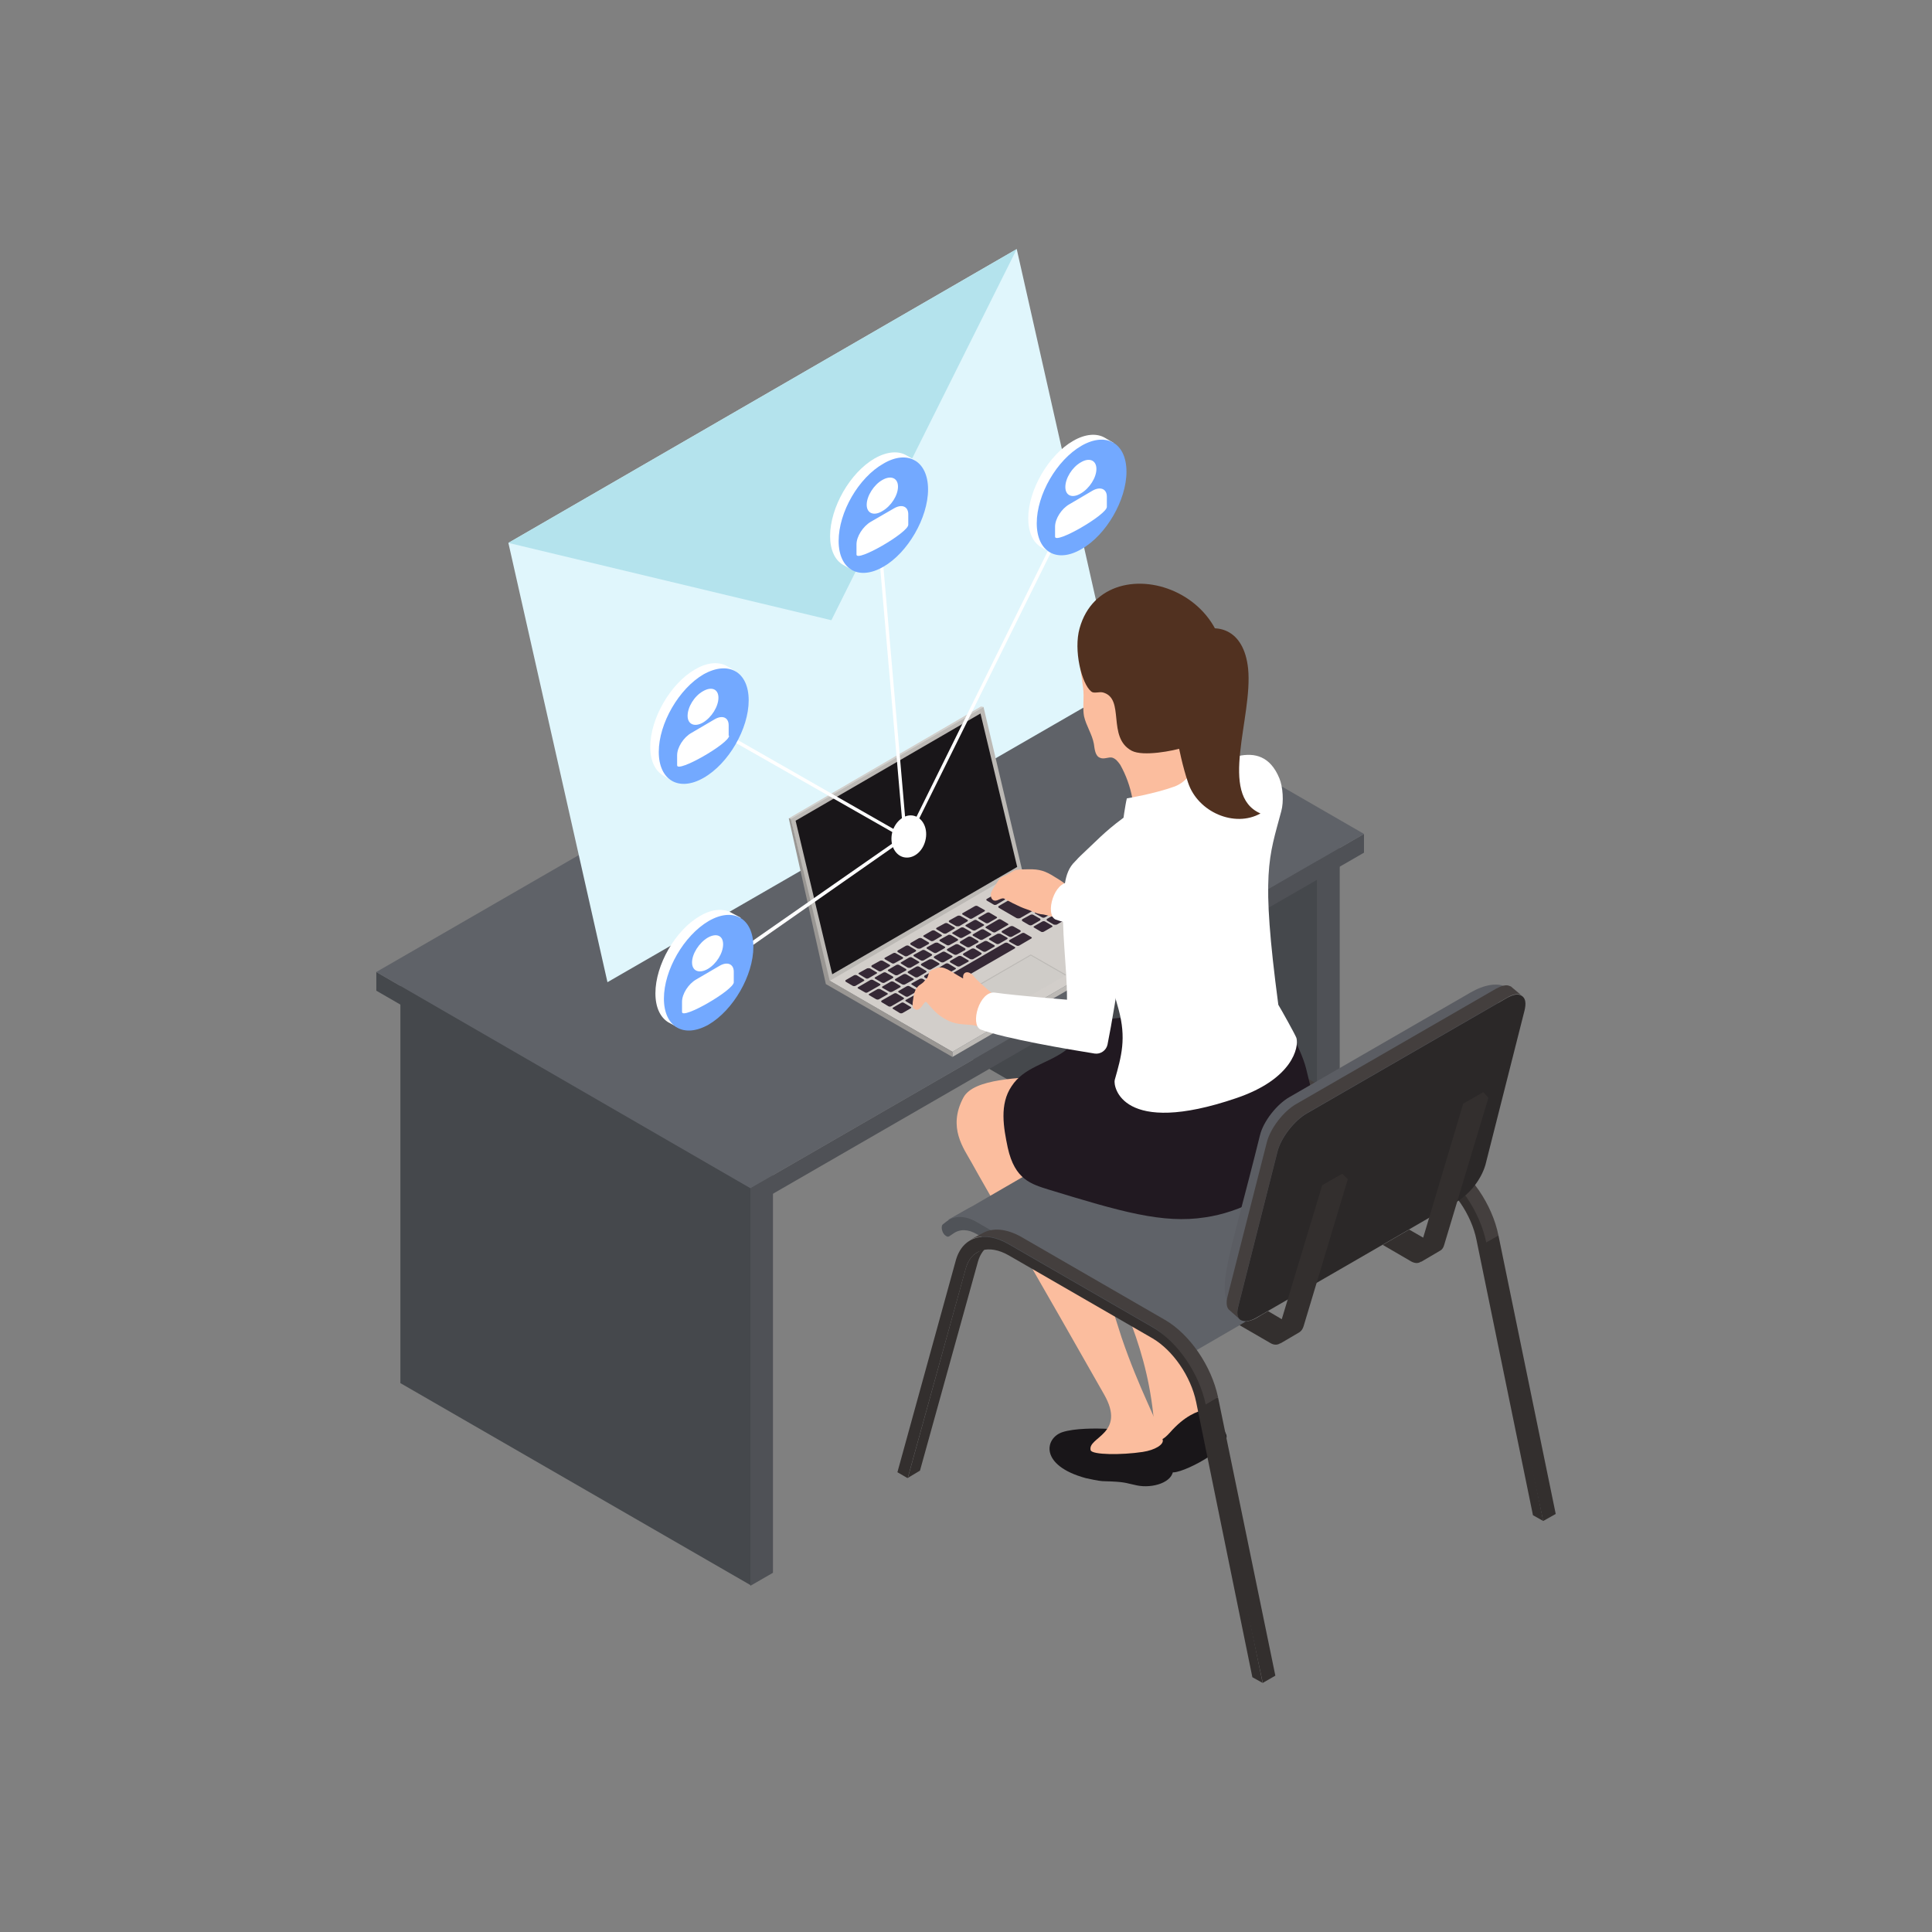 <?xml version="1.0" encoding="utf-8"?>
<!-- Generator: Adobe Illustrator 16.0.0, SVG Export Plug-In . SVG Version: 6.00 Build 0)  -->
<!DOCTYPE svg PUBLIC "-//W3C//DTD SVG 1.1//EN" "http://www.w3.org/Graphics/SVG/1.1/DTD/svg11.dtd">
<svg version="1.1" id="Layer_1" xmlns="http://www.w3.org/2000/svg" xmlns:xlink="http://www.w3.org/1999/xlink" x="0px" y="0px"
	 width="50px" height="50px" viewBox="-253.123 40.465 50 50" enable-background="new -253.123 40.465 50 50" xml:space="preserve">
<rect x="-253.123" y="40.465" width="50" height="50" fill="#808080" stroke="none"/>
<g id="_x31_4_1_">
	<g>
		<g>
			<g>
				<g>
					<polygon fill="#45484C" points="-233.691,81.493 -242.761,76.26 -242.761,65.626 -233.691,70.857 					"/>
					<polygon fill="#4F5156" points="-233.119,70.526 -233.703,70.862 -233.703,81.505 -233.119,81.169 					"/>
				</g>
			</g>
			<g>
				<g>
					<polygon fill="#45484C" points="-219.025,73.035 -228.112,67.786 -228.1,57.155 -219.025,62.393 					"/>
					<polygon fill="#4F5156" points="-218.451,62.063 -219.037,62.393 -219.037,73.04 -218.451,72.698 					"/>
				</g>
			</g>
		</g>
		<g id="Axonometric_Cube_2_">
			<polygon id="Cube_face_-_left_3_" fill="#4F5156" points="-233.703,71.216 -217.823,62.047 -217.823,62.532 -233.703,71.696 			
				"/>
			<polygon id="Cube_face_-_right_4_" fill="#45484C" points="-243.384,66.104 -233.703,71.696 -233.703,71.216 -243.384,65.62 			
				"/>
			<polygon id="Cube_face_-_top_1_" fill="#5F6268" points="-233.703,71.216 -217.823,62.047 -227.511,56.456 -243.384,65.62 			"/>
		</g>
	</g>
	<g>
		<path fill="#191619" d="M-221.396,77.573c0.188,0.364-1.186,1.064-1.406,0.992c-0.457-0.16-0.242-0.143-0.568-0.729
			c-0.021-0.043-0.054-0.092-0.032-0.148c0.011-0.033,0.032-0.055,0.066-0.082c0.132-0.127,0.596-0.568,0.755-0.612
			c0.061-0.017,0.127-0.017,0.193-0.032C-222.09,76.884-221.88,76.581-221.396,77.573z"/>
		<path fill="#191619" d="M-224.417,77.446c-0.354-0.021-0.904-0.017-1.208,0.082c-0.457,0.149-0.61,0.861,0.602,1.191
			c0.1,0.022,0.331,0.072,0.43,0.078c0.618,0.016,0.568,0.044,0.888,0.109c0.414,0.088,0.954-0.082,0.943-0.419
			c0-0.071-0.011-0.133-0.027-0.198c-0.033-0.176-0.16-0.656-0.275-0.689c-0.199-0.055-0.432-0.115-0.624-0.171
			C-223.755,77.413-224.296,77.452-224.417,77.446z"/>
		<path fill="#FBBD9E" d="M-228.189,68.867c-0.419,0.782,0.012,1.323,0.221,1.704c0.275,0.507,1.93,3.352,3.419,5.982
			c0.585,1.025-0.437,1.102-0.348,1.444c0.038,0.121,0.8,0.127,1.346,0.044c0.324-0.049,0.551-0.193,0.519-0.314
			c-0.117-0.447-0.602-1.29-1.064-2.646c-0.441-1.334-0.645-2.35-0.771-2.779c-0.117-0.381-0.332-1.819-0.662-3.369
			c-0.072-0.309-0.166-0.666-0.475-0.634C-226.71,68.376-227.914,68.364-228.189,68.867z"/>
		<path fill="#FBBD9E" d="M-222.476,75.616c-0.265-1.125-0.221-1.677-0.243-2.713c-0.011-0.231,0.044-0.436-0.011-0.656
			c-0.05-0.183-0.133-0.348-0.231-0.507c-0.139-0.243-0.315-0.475-0.552-0.624c-0.221-0.133-0.485-0.182-0.739-0.23
			c-0.109-0.018-0.215-0.039-0.319-0.023c-0.182,0.027-0.336,0.166-0.42,0.337c-0.088,0.161-0.121,0.347-0.137,0.529l0.204,0.546
			c0.827,1.814,1.532,3.138,1.677,5.123c0.004,0.098,0.01,0.203,0.065,0.286c0.056,0.088,0.159,0.05,0.331-0.138
			c0.396-0.452,0.717-0.552,0.904-0.602C-221.936,76.934-222.317,76.344-222.476,75.616z"/>
	</g>
	<g>
		<path fill="#332F2E" d="M-220.882,69.109c0.06-0.198,0.159-0.348,0.303-0.425l0.314-0.188c-0.139,0.084-0.242,0.227-0.304,0.425
			l-1.494,5.415l-0.319,0.182L-220.882,69.109z"/>
		<polygon fill="#332F2E" points="-214.343,72.44 -212.861,79.646 -213.185,79.828 -214.763,72.522 		"/>
		<path fill="#443F3E" d="M-220.448,68.188c0.259-0.148,0.63-0.127,1.015,0.1l3.717,2.145c0.64,0.369,1.213,1.197,1.373,2.008
			l-0.42,0.236c-0.16-0.811-0.634-1.688-1.273-2.062l-3.716-2.146c-0.387-0.227-0.755-0.248-1.015-0.1L-220.448,68.188z"/>
		<path fill="#332F2E" d="M-221.131,68.888c0.171-0.616,0.739-0.782,1.384-0.413l3.717,2.145c0.645,0.369,1.207,1.191,1.373,2.008
			l1.473,7.2l-0.266-0.149l-1.461-7.123c-0.133-0.662-0.596-1.334-1.119-1.638l-3.717-2.15c-0.523-0.304-0.992-0.159-1.131,0.348
			l-1.494,5.409l-0.264-0.155L-221.131,68.888z"/>
	</g>
	<path fill="#5F6268" d="M-215.386,71.276c-0.011-0.021-0.021-0.049-0.044-0.066c-0.011-0.016-0.021-0.027-0.044-0.038l-5.393-3.12
		c-0.281-0.154-0.535-0.177-0.738-0.056l-6.959,4.036c0,0,0.051,0.148,0.116,0.159l0.43-0.044l5.585,3.066
		c0.012,0.006,0.034,0.021,0.045,0.038c0.016,0.017,0.033,0.044,0.045,0.071c0.016,0.033,0.021,0.077,0.021,0.11
		c0,0.05-0.018,0.077-0.039,0.094l6.964-4.041c0.022-0.017,0.034-0.044,0.034-0.094S-215.375,71.309-215.386,71.276z"/>
	<path fill="#5F6268" d="M-227.681,71.678c-0.127-0.027-0.26-0.006-0.375,0.056l-0.519,0.292c0,0,0.056,0.148,0.121,0.16l0.43-0.045
		l1.941,1.06c0.033-0.618,3.198-0.304,2.619-0.573C-223.69,72.522-226.833,71.878-227.681,71.678z"/>
	<path fill="#505358" d="M-222.443,75.214l-5.393-3.116c-0.298-0.177-0.58-0.181-0.783-0.027l-0.1,0.077
		c-0.043,0.033-0.043,0.127,0,0.215c0.022,0.045,0.05,0.072,0.088,0.094c0.022,0.018,0.056,0.018,0.078,0l0.099-0.066
		c0.165-0.121,0.386-0.121,0.618,0.018l5.402,3.115c0.066,0.037,0.116,0,0.116-0.089C-222.322,75.341-222.373,75.247-222.443,75.214
		z"/>
	<g>
		<path fill="#332F2E" d="M-228.133,73.305c0.056-0.198,0.154-0.348,0.298-0.425l0.319-0.187c-0.132,0.082-0.242,0.225-0.298,0.424
			l-1.5,5.408l-0.314,0.188L-228.133,73.305z"/>
		<polygon fill="#332F2E" points="-221.6,76.63 -220.117,83.831 -220.442,84.018 -222.013,76.714 		"/>
		<path fill="#443F3E" d="M-227.703,72.384c0.264-0.154,0.628-0.125,1.014,0.094l3.716,2.146c0.64,0.37,1.202,1.19,1.373,2.001
			l-0.413,0.243c-0.166-0.81-0.64-1.687-1.279-2.062l-3.717-2.146c-0.385-0.226-0.749-0.248-1.015-0.104L-227.703,72.384z"/>
		<path fill="#332F2E" d="M-228.387,73.085c0.171-0.617,0.739-0.788,1.378-0.413l3.717,2.145c0.64,0.369,1.207,1.19,1.373,2.001
			l1.472,7.201l-0.265-0.148l-1.455-7.124c-0.139-0.667-0.602-1.334-1.125-1.644l-3.717-2.145c-0.523-0.303-0.992-0.165-1.124,0.348
			l-1.5,5.414l-0.265-0.154L-228.387,73.085z"/>
	</g>
	<path fill="#E0F6FC" d="M-226.81,46.911l-13.156,7.604l2.564,11.369l13.161-7.592L-226.81,46.911z M-237.916,59.206l0.083,0.365
		L-237.916,59.206l3.65-2.105L-237.916,59.206z"/>
	<path fill="#B4E3ED" d="M-226.81,46.911l-13.156,7.604l0,0l8.359,2.001L-226.81,46.911L-226.81,46.911z M-237.916,59.206
		l0.083,0.365L-237.916,59.206l3.65-2.105L-237.916,59.206z"/>
	<g id="_x31_4_3_">
		<g>
			<g>
				<g>
					<polygon fill="#D2CECA" points="-232.71,61.643 -227.736,58.749 -227.67,58.76 -232.656,61.655 					"/>
				</g>
				<g>
					<polygon fill="#BCB9B5" points="-228.475,67.686 -223.501,64.787 -223.501,64.934 -228.475,67.819 					"/>
				</g>
				<g>
					<polygon fill="#D2CECA" points="-231.707,65.818 -226.733,62.928 -223.501,64.787 -228.475,67.686 					"/>
				</g>
				<polygon fill="#BCB9B5" points="-232.656,61.655 -227.67,58.76 -226.677,62.956 -231.684,65.868 				"/>
				<polygon fill="#191619" points="-232.533,61.705 -227.748,58.93 -226.798,62.901 -231.585,65.679 				"/>
				<polygon fill="#999693" points="-232.656,61.655 -231.651,65.844 -228.475,67.686 -228.475,67.819 -231.75,65.933 
					-232.71,61.643 				"/>
			</g>
			<path fill="#352835" d="M-230.775,65.856l-0.204,0.121c-0.021,0.012-0.056,0.012-0.077,0l-0.177-0.104
				c-0.017-0.012-0.017-0.035,0-0.045l0.21-0.121c0.022-0.012,0.056-0.012,0.077,0l0.171,0.104
				C-230.747,65.829-230.747,65.844-230.775,65.856z M-230.439,65.626l-0.17-0.1c-0.017-0.006-0.05-0.006-0.072,0l-0.209,0.115
				c-0.021,0.011-0.021,0.027,0,0.038l0.176,0.105c0.012,0.011,0.045,0.011,0.066,0l0.209-0.122
				C-230.417,65.652-230.417,65.635-230.439,65.626z M-230.102,65.431l-0.171-0.1c-0.027-0.011-0.055-0.011-0.076,0l-0.211,0.116
				c-0.016,0.011-0.016,0.033,0,0.045l0.177,0.104c0.017,0.012,0.05,0.012,0.071,0l0.21-0.121
				C-230.08,65.459-230.08,65.442-230.102,65.431z M-229.765,65.233l-0.177-0.1c-0.011-0.011-0.044-0.011-0.065,0l-0.211,0.116
				c-0.021,0.005-0.021,0.032,0,0.044l0.177,0.1c0.022,0.012,0.044,0.012,0.066,0l0.21-0.115
				C-229.744,65.26-229.744,65.245-229.765,65.233z M-229.429,65.046l-0.177-0.105c-0.017-0.01-0.05-0.01-0.071,0l-0.209,0.121
				c-0.018,0.012-0.018,0.028,0,0.045l0.176,0.1c0.012,0.011,0.049,0.011,0.071,0l0.21-0.116
				C-229.408,65.079-229.408,65.057-229.429,65.046z M-229.093,64.852l-0.176-0.104c-0.022-0.011-0.055-0.011-0.078,0l-0.209,0.121
				c-0.012,0.012-0.012,0.028,0,0.044l0.177,0.1c0.021,0.006,0.056,0.006,0.077,0l0.209-0.115
				C-229.071,64.881-229.071,64.864-229.093,64.852z M-228.761,64.654l-0.172-0.104c-0.017-0.011-0.049-0.011-0.072,0l-0.209,0.121
				c-0.021,0.012-0.021,0.027,0,0.039l0.177,0.104c0.011,0.012,0.044,0.012,0.071,0l0.205-0.121
				C-228.74,64.688-228.74,64.671-228.761,64.654z M-228.425,64.462l-0.172-0.1c-0.021-0.012-0.055-0.012-0.076,0l-0.211,0.115
				c-0.016,0.012-0.016,0.027,0,0.039l0.177,0.105c0.022,0.01,0.056,0.01,0.077,0l0.205-0.121
				C-228.404,64.495-228.404,64.471-228.425,64.462z M-228.089,64.268l-0.177-0.1c-0.022-0.01-0.055-0.01-0.077,0l-0.209,0.116
				c-0.022,0.011-0.022,0.033,0,0.05l0.176,0.1c0.022,0.005,0.056,0.005,0.078,0l0.209-0.122
				C-228.068,64.296-228.068,64.28-228.089,64.268z M-227.648,64.014l-0.176-0.1c-0.012-0.01-0.045-0.01-0.067,0l-0.319,0.183
				c-0.017,0.006-0.017,0.026,0,0.038l0.176,0.1c0.017,0.012,0.05,0.012,0.072,0l0.314-0.182
				C-227.626,64.042-227.626,64.026-227.648,64.014z M-226.204,64.241l-0.177-0.1c-0.017-0.012-0.055-0.012-0.076,0l-0.211,0.115
				c-0.01,0.012-0.01,0.034,0,0.045l0.178,0.104c0.021,0.011,0.055,0.011,0.076,0l0.21-0.121
				C-226.193,64.274-226.193,64.257-226.204,64.241z M-225.873,64.048l-0.177-0.1c-0.022-0.011-0.05-0.011-0.071,0l-0.21,0.116
				c-0.017,0.006-0.017,0.033,0,0.044l0.177,0.1c0.021,0.011,0.049,0.011,0.071,0l0.21-0.121
				C-225.851,64.075-225.851,64.058-225.873,64.048z M-225.531,63.86l-0.177-0.104c-0.022-0.011-0.056-0.011-0.077,0l-0.209,0.121
				c-0.023,0.011-0.023,0.028,0,0.038l0.176,0.1c0.021,0.012,0.055,0.012,0.077,0l0.21-0.115
				C-225.52,63.887-225.52,63.871-225.531,63.86z M-225.9,64.417l-0.177-0.104c-0.017-0.011-0.05-0.011-0.071,0l-0.211,0.122
				c-0.021,0.011-0.021,0.027,0,0.037l0.177,0.105c0.012,0.012,0.05,0.012,0.073,0l0.209-0.121
				C-225.878,64.45-225.878,64.434-225.9,64.417z M-225.564,64.229l-0.177-0.1c-0.022-0.01-0.056-0.01-0.077,0l-0.209,0.117
				c-0.012,0.01-0.012,0.033,0,0.044l0.176,0.104c0.017,0.005,0.055,0.005,0.078,0l0.209-0.121
				C-225.542,64.257-225.542,64.235-225.564,64.229z M-225.234,64.032l-0.171-0.1c-0.017-0.012-0.05-0.012-0.071,0l-0.209,0.115
				c-0.022,0.011-0.022,0.027,0,0.05l0.176,0.1c0.022,0.011,0.045,0.011,0.072,0l0.203-0.122
				C-225.21,64.058-225.21,64.042-225.234,64.032z M-230.349,65.928l-0.178-0.1c-0.017-0.011-0.049-0.011-0.072,0l-0.313,0.182
				c-0.023,0.012-0.023,0.028,0,0.039l0.176,0.099c0.011,0.012,0.043,0.012,0.066,0l0.32-0.183
				C-230.333,65.956-230.333,65.938-230.349,65.928z M-230.019,65.735l-0.177-0.1c-0.011-0.01-0.044-0.01-0.065,0l-0.211,0.121
				c-0.021,0.012-0.021,0.028,0,0.039l0.172,0.1c0.027,0.011,0.061,0.011,0.072,0l0.209-0.116
				C-229.998,65.768-229.998,65.753-230.019,65.735z M-229.677,65.542l-0.177-0.104c-0.022-0.011-0.056-0.011-0.071,0l-0.209,0.121
				c-0.018,0.011-0.018,0.027,0,0.038l0.17,0.1c0.022,0.012,0.055,0.012,0.078,0l0.209-0.115
				C-229.662,65.575-229.662,65.558-229.677,65.542z M-229.347,65.349l-0.176-0.104c-0.012-0.012-0.045-0.012-0.071,0l-0.204,0.121
				c-0.022,0.006-0.022,0.027,0,0.039l0.17,0.104c0.017,0.006,0.051,0.006,0.072,0l0.209-0.121
				C-229.324,65.376-229.324,65.36-229.347,65.349z M-229.015,65.155l-0.172-0.098c-0.021-0.012-0.061-0.012-0.071,0l-0.21,0.115
				c-0.021,0.012-0.021,0.027,0,0.044l0.177,0.104c0.022,0.011,0.044,0.011,0.071,0l0.205-0.121
				C-228.994,65.184-228.994,65.167-229.015,65.155z M-228.673,64.964l-0.178-0.1c-0.01-0.006-0.049-0.006-0.071,0l-0.209,0.115
				c-0.017,0.012-0.017,0.033,0,0.039l0.177,0.104c0.016,0.011,0.049,0.011,0.07,0l0.211-0.121
				C-228.658,64.991-228.658,64.974-228.673,64.964z M-228.343,64.764l-0.17-0.1c-0.029-0.011-0.062-0.011-0.072,0l-0.21,0.116
				c-0.022,0.011-0.022,0.032,0,0.044l0.177,0.1c0.021,0.01,0.044,0.01,0.066,0l0.209-0.115
				C-228.321,64.803-228.321,64.781-228.343,64.764z M-228.001,64.577l-0.182-0.105c-0.018-0.01-0.05-0.01-0.072,0l-0.209,0.123
				c-0.022,0.01-0.022,0.027,0,0.037l0.176,0.1c0.018,0.012,0.051,0.012,0.072,0l0.21-0.115
				C-227.985,64.61-227.985,64.589-228.001,64.577z M-227.67,64.384l-0.177-0.104c-0.011-0.012-0.044-0.012-0.066,0l-0.209,0.12
				c-0.022,0.012-0.022,0.034,0,0.039l0.172,0.1c0.026,0.011,0.06,0.011,0.071,0l0.209-0.116
				C-227.648,64.412-227.648,64.395-227.67,64.384z M-227.334,64.191l-0.177-0.104c-0.016-0.012-0.049-0.012-0.071,0l-0.209,0.121
				c-0.022,0.006-0.022,0.027,0,0.039l0.177,0.104c0.01,0.012,0.049,0.012,0.071,0l0.209-0.121
				C-227.312,64.219-227.312,64.202-227.334,64.191z M-230.163,66.165l-0.177-0.1c-0.016-0.01-0.049-0.01-0.077,0l-0.203,0.117
				c-0.028,0.01-0.028,0.033,0,0.043l0.171,0.1c0.021,0.012,0.061,0.012,0.076,0l0.21-0.121
				C-230.14,66.198-230.14,66.177-230.163,66.165z M-229.826,65.977l-0.172-0.104c-0.021-0.012-0.061-0.012-0.077,0l-0.209,0.121
				c-0.017,0.01-0.017,0.027,0,0.038l0.177,0.099c0.016,0.012,0.049,0.012,0.076,0l0.205-0.115
				C-229.81,66.01-229.81,65.989-229.826,65.977z M-229.49,65.785l-0.176-0.105c-0.018-0.011-0.056-0.011-0.078,0l-0.209,0.122
				c-0.012,0.011-0.012,0.033,0,0.037l0.176,0.1c0.021,0.012,0.056,0.012,0.078,0l0.209-0.115
				C-229.468,65.812-229.468,65.796-229.49,65.785z M-229.159,65.586l-0.177-0.104c-0.022-0.011-0.05-0.011-0.072,0l-0.209,0.121
				c-0.022,0.012-0.022,0.027,0,0.045l0.176,0.105c0.018,0.01,0.05,0.01,0.072,0l0.21-0.123
				C-229.137,65.62-229.137,65.602-229.159,65.586z M-229.556,66.522l-0.177-0.104c-0.011-0.012-0.044-0.012-0.065,0l-0.209,0.121
				c-0.023,0.012-0.023,0.027,0,0.039l0.17,0.104c0.017,0.011,0.049,0.011,0.072,0l0.209-0.121
				C-229.535,66.552-229.535,66.528-229.556,66.522z M-229.22,66.325l-0.176-0.1c-0.021-0.01-0.051-0.01-0.072,0l-0.209,0.116
				c-0.021,0.011-0.021,0.027,0,0.038l0.176,0.105c0.012,0.011,0.051,0.011,0.072,0l0.209-0.122
				C-229.197,66.358-229.197,66.337-229.22,66.325z M-228.884,66.132l-0.176-0.099c-0.011-0.011-0.049-0.011-0.071,0l-0.204,0.115
				c-0.027,0.012-0.027,0.028,0,0.038l0.171,0.105c0.022,0.012,0.05,0.012,0.071,0l0.209-0.121
				C-228.861,66.16-228.861,66.143-228.884,66.132z M-228.552,65.938l-0.172-0.1c-0.016-0.01-0.049-0.01-0.071,0l-0.21,0.117
				c-0.021,0.01-0.021,0.039,0,0.043l0.177,0.1c0.011,0.012,0.045,0.012,0.067,0l0.209-0.115
				C-228.531,65.966-228.531,65.944-228.552,65.938z M-226.435,64.716l-0.171-0.1c-0.017-0.012-0.05-0.012-0.071,0l-0.32,0.176
				c-0.017,0.018-0.017,0.033,0,0.045l0.176,0.098c0.023,0.012,0.056,0.012,0.078,0l0.309-0.181
				C-226.414,64.743-226.414,64.725-226.435,64.716z M-228.818,65.393l-0.176-0.1c-0.021-0.006-0.056-0.006-0.077,0l-0.21,0.115
				c-0.011,0.012-0.011,0.028,0,0.039l0.176,0.104c0.023,0.012,0.056,0.012,0.078,0l0.209-0.121
				C-228.806,65.427-228.806,65.405-228.818,65.393z M-228.487,65.2l-0.177-0.099c-0.021-0.012-0.049-0.012-0.07,0l-0.21,0.115
				c-0.017,0.012-0.017,0.033,0,0.044l0.171,0.105c0.027,0.01,0.055,0.01,0.077,0l0.209-0.121
				C-228.464,65.228-228.464,65.211-228.487,65.2z M-228.145,65.008l-0.176-0.1c-0.022-0.011-0.056-0.011-0.077,0l-0.21,0.116
				c-0.011,0.005-0.011,0.033,0,0.043l0.177,0.1c0.016,0.012,0.055,0.012,0.077,0l0.209-0.115
				C-228.133,65.04-228.133,65.018-228.145,65.008z M-227.814,64.813l-0.176-0.104c-0.022-0.012-0.056-0.012-0.078,0l-0.203,0.121
				c-0.018,0.012-0.018,0.027,0,0.044l0.171,0.1c0.022,0.011,0.055,0.011,0.076,0l0.21-0.116
				C-227.792,64.847-227.792,64.831-227.814,64.813z M-227.484,64.627l-0.176-0.105c-0.011-0.011-0.049-0.011-0.072,0l-0.209,0.122
				c-0.016,0.011-0.016,0.027,0,0.039l0.177,0.099c0.017,0.011,0.05,0.011,0.071,0l0.209-0.116
				C-227.461,64.648-227.461,64.632-227.484,64.627z M-227.042,64.368l-0.176-0.105c-0.017-0.012-0.049-0.012-0.072,0l-0.314,0.183
				c-0.021,0.011-0.021,0.026,0,0.038l0.178,0.105c0.021,0.01,0.055,0.01,0.066,0l0.318-0.183
				C-227.019,64.395-227.019,64.378-227.042,64.368z M-229.744,66.281l-0.171-0.104c-0.017-0.012-0.05-0.012-0.071,0l-0.32,0.182
				c-0.017,0.011-0.017,0.027,0,0.043l0.176,0.105c0.018,0.012,0.051,0.012,0.072,0l0.314-0.182
				C-229.721,66.313-229.721,66.292-229.744,66.281z M-229.408,66.089l-0.176-0.1c-0.017-0.012-0.05-0.012-0.072,0l-0.209,0.121
				c-0.018,0.011-0.018,0.027,0,0.038l0.176,0.104c0.018,0.012,0.056,0.012,0.072,0l0.209-0.121
				C-229.391,66.115-229.391,66.098-229.408,66.089z M-229.071,65.895l-0.177-0.1c-0.011-0.006-0.044-0.006-0.066,0l-0.209,0.116
				c-0.021,0.011-0.021,0.032,0,0.038l0.171,0.105c0.017,0.01,0.05,0.01,0.071,0l0.21-0.122
				C-229.049,65.923-229.049,65.906-229.071,65.895z M-228.734,65.696l-0.177-0.1c-0.017-0.011-0.05-0.011-0.071,0l-0.211,0.116
				c-0.016,0.011-0.016,0.034,0,0.05l0.178,0.1c0.021,0.012,0.055,0.012,0.071,0l0.21-0.115
				C-228.712,65.729-228.712,65.708-228.734,65.696z M-228.404,65.509l-0.171-0.104c-0.022-0.012-0.056-0.012-0.077,0l-0.209,0.127
				c-0.018,0.01-0.018,0.026,0,0.037l0.176,0.1c0.017,0.011,0.055,0.011,0.077,0l0.204-0.116
				C-228.376,65.542-228.376,65.52-228.404,65.509z M-226.866,64.969l-0.177-0.1c-0.021-0.011-0.049-0.011-0.077,0l-1.549,0.899
				c-0.017,0.011-0.017,0.027,0,0.044l0.177,0.1c0.017,0.011,0.05,0.011,0.07,0l1.556-0.899
				C-226.843,65.002-226.843,64.979-226.866,64.969z M-228.068,65.315l-0.176-0.104c-0.017-0.011-0.055-0.011-0.077,0l-0.21,0.121
				c-0.012,0.012-0.012,0.028,0,0.04l0.177,0.099c0.022,0.011,0.056,0.011,0.077,0l0.209-0.115
				C-228.045,65.344-228.045,65.327-228.068,65.315z M-227.732,65.123l-0.17-0.104c-0.022-0.011-0.055-0.011-0.077,0l-0.21,0.121
				c-0.016,0.012-0.016,0.033,0,0.045l0.177,0.104c0.022,0.006,0.05,0.006,0.071,0l0.209-0.121
				C-227.714,65.151-227.714,65.129-227.732,65.123z M-227.394,64.925l-0.177-0.1c-0.022-0.012-0.056-0.012-0.077,0l-0.21,0.115
				c-0.011,0.012-0.011,0.028,0,0.045l0.177,0.104c0.021,0.012,0.055,0.012,0.076,0l0.211-0.121
				C-227.373,64.958-227.373,64.94-227.394,64.925z M-227.058,64.731l-0.177-0.1c-0.022-0.005-0.05-0.005-0.071,0l-0.21,0.116
				c-0.017,0.011-0.017,0.033,0,0.039l0.177,0.104c0.017,0.011,0.049,0.011,0.072,0l0.209-0.121
				C-227.042,64.759-227.042,64.743-227.058,64.731z M-226.722,64.539l-0.176-0.1c-0.023-0.011-0.056-0.011-0.078,0l-0.209,0.116
				c-0.022,0.016-0.022,0.039,0,0.049l0.176,0.1c0.017,0.012,0.056,0.012,0.078,0l0.209-0.115
				C-226.701,64.571-226.701,64.55-226.722,64.539z M-227.13,63.712l-0.17-0.105c-0.018-0.011-0.051-0.011-0.072,0l-0.21,0.121
				c-0.022,0.012-0.022,0.028,0,0.045l0.177,0.104c0.012,0.011,0.045,0.011,0.071,0l0.204-0.121
				C-227.103,63.745-227.103,63.727-227.13,63.712z M-226.789,63.518l-0.176-0.1c-0.012-0.005-0.05-0.005-0.072,0l-0.209,0.116
				c-0.018,0.011-0.018,0.032,0,0.038l0.177,0.105c0.017,0.012,0.05,0.012,0.071,0l0.209-0.121
				C-226.772,63.552-226.772,63.53-226.789,63.518z M-226.457,63.325l-0.172-0.098c-0.027-0.012-0.061-0.012-0.072,0l-0.209,0.115
				c-0.021,0.01-0.021,0.027,0,0.049l0.177,0.1c0.011,0.011,0.044,0.011,0.065,0l0.211-0.121
				C-226.435,63.352-226.435,63.337-226.457,63.325z M-226.148,63.502l-0.178-0.099c-0.021-0.012-0.055-0.012-0.071,0l-0.209,0.115
				c-0.017,0.012-0.017,0.027,0,0.039l0.171,0.104c0.021,0.012,0.055,0.012,0.076,0l0.211-0.121
				C-226.126,63.535-226.126,63.513-226.148,63.502z M-225.851,63.667l-0.166-0.1c-0.021-0.01-0.049-0.01-0.065,0l-0.292,0.166
				c-0.011,0.012-0.039,0.012-0.05,0l-0.231-0.133c-0.033-0.01-0.066-0.01-0.088,0l-0.529,0.311c-0.022,0.01-0.022,0.032,0,0.049
				l0.457,0.265c0.021,0.011,0.072,0.011,0.094,0l0.871-0.502C-225.829,63.706-225.829,63.684-225.851,63.667z"/>
			<polygon opacity="0.1" fill="#BCB9B5" enable-background="new    " points="-225.531,65.696 -226.943,66.512 -227.869,65.989 
				-226.447,65.167 -225.531,65.691 			"/>
			<polygon fill="#BCB9B5" points="-227.835,65.999 -227.869,65.989 -226.447,65.167 -225.531,65.691 -225.552,65.708 
				-226.447,65.194 			"/>
		</g>
	</g>
	<g>
		<path fill="#FBBD9E" d="M-226.512,62.962c-0.431,0.006-0.32,0.021-0.536,0.133c-0.191,0.104-0.159,0.016-0.324,0.297
			c-0.044,0.066-0.105,0.148-0.111,0.227c0,0.072,0.034,0.144,0.1,0.154c0.094,0.012,0.177-0.094,0.265-0.045
			c0,0.006,0.376,0.21,0.558,0.266c0.171,0.055,0.259,0.127,0.436,0.137c0.055,0.006,0.447,0.117,0.463,0.117
			c0.469-0.105,0.221-0.59,0.259-0.739c0.012-0.038-0.082-0.11-0.104-0.133c-0.099-0.077-0.198-0.144-0.309-0.209
			C-226.072,63.001-226.226,62.956-226.512,62.962z"/>
		<path fill="#FFFFFF" d="M-220.244,61.776c0.402-0.75,0.199-1.599-0.348-1.688c-0.584-0.088-0.832,0.148-1.047,0.52
			c-0.458,0.777-1.6,2.52-1.693,2.783c0,0-1.561,0-2.105-0.082c-0.402-0.056-0.651,0.82-0.369,0.953
			c0.623,0.238,2.393,0.348,3.043,0.453c0.154,0.021,0.11,0.027,0.237-0.062C-221.638,64.042-220.546,62.333-220.244,61.776z"/>
	</g>
	<g>
		<path fill="#211921" d="M-221.936,71.97c0.452-0.065,0.894-0.214,1.39-0.463c0.352-0.171,0.673-0.401,0.938-0.694
			c0.705-0.805,0.584-1.527,0.286-2.697c-0.144-0.566-0.655-1.399-0.717-1.455c-0.452-0.348-1.108-0.298-1.555,0.039
			c-0.188,0.133-0.325,0.381-0.552,0.457c-0.242,0.072-0.413-0.088-0.634-0.154c-0.656-0.203-1.362-0.297-2.023-0.061
			c-0.276,0.1-0.54,0.552-0.772,0.729c-0.474,0.336-1.047,0.413-1.367,0.904c-0.32,0.469-0.209,1.074-0.1,1.594
			c0.183,0.826,0.607,0.941,1.07,1.086C-224.13,71.817-223.033,72.141-221.936,71.97"/>
		<path fill="#FFFFFF" d="M-222.255,60.575c-0.563,0.303-1.296,0.705-1.82,1.074c-0.474,0.353-0.666,0.574-1.092,0.971
			c-0.331,0.309-0.27,0.629-0.226,0.75c0.259,0.733,0.546,1.449,0.866,2.156c0.153,0.342,0.253,0.699,0.352,1.058
			c0.205,0.755,0.078,1.208-0.099,1.831c-0.044,0.17,0.188,1.478,3.148,0.469c1.461-0.496,1.62-1.318,1.555-1.555
			c-0.028-0.083-0.407-0.762-0.469-0.86c-0.458-3.452-0.243-3.806,0.077-5.013c0.066-0.236,0.044-0.623-0.05-0.848
			C-220.486,59.454-221.633,60.237-222.255,60.575z"/>
		<g>
			<path fill="#FBBD9E" d="M-227.902,65.757c-0.144-0.204-0.325-0.148-0.293,0.033c-0.348-0.193-0.507-0.353-0.705-0.264
				c-0.066,0.026-0.149,0.049-0.182,0.115c-0.012,0.038-0.023,0.088-0.045,0.132c-0.021,0.033-0.061,0.056-0.082,0.095
				c-0.012,0.016-0.061,0.055-0.094,0.076c-0.094,0.055-0.154,0.166-0.177,0.309c0,0.039-0.056,0.249,0,0.305
				c0.11,0.109,0.198-0.023,0.265-0.121c0.027-0.04,0.05-0.057,0.077-0.029c0.159,0.183,0.276,0.326,0.497,0.441
				c0.225,0.133,0.445,0.121,0.693,0.145c0.056,0.004,0.447,0.115,0.463,0.109c0.47-0.105,0.221-0.59,0.266-0.739
				C-227.23,66.363-227.847,65.839-227.902,65.757z"/>
			<path fill="#FFFFFF" d="M-223.921,63.1c-0.077-0.524-0.518-0.695-1.037-0.53c-0.572,0.177-0.605,0.661-0.639,1.087
				c-0.066,0.898,0.088,1.764,0.088,2.68c0,0-1.318-0.105-1.863-0.183c-0.402-0.056-0.651,0.821-0.375,0.954
				c0.628,0.236,2.299,0.519,2.955,0.623c0.148,0.022,0.298-0.078,0.331-0.231C-224.247,66.44-223.822,63.727-223.921,63.1z"/>
		</g>
		<g>
			<path fill="#FBBD9E" d="M-225.08,58.463c0,0.177-0.021,0.358,0.012,0.54c0.056,0.248,0.209,0.463,0.254,0.711
				c0.021,0.138,0.033,0.32,0.164,0.364c0.101,0.044,0.211-0.027,0.31-0.006c0.094,0.028,0.155,0.11,0.21,0.188
				c0.148,0.264,0.254,0.557,0.309,0.854c0.055,0.274,0.038,0.397,1.759-0.095c0.513-0.143,0.027-0.451-0.138-0.992
				c-0.298-0.914,0.396-1.549-0.646-3.043c-0.534-0.762-0.938-0.689-1.494-0.496c-0.187,0.06-0.375,0.127-0.54,0.236
				C-225.431,57.1-225.08,57.938-225.08,58.463z"/>
			<path fill="#513120" d="M-225.183,56.725c-0.16,0.563,0.049,1.434,0.303,1.638c0.066,0.056,0.204,0,0.298,0.022
				c0.59,0.154,0.094,1.162,0.749,1.51c0.299,0.155,1.081,0,1.335-0.082c0.309-0.094,0.585-0.342,0.728-0.64
				C-220.171,55.844-224.527,54.366-225.183,56.725z"/>
		</g>
		<path fill="#FFFFFF" d="M-221.815,60.464c-0.005,0.089,0,0.387-0.407,0.729c-0.326,0.264-0.795,0.633-1.842,0.557
			c0,0,0.061-0.453,0.104-0.623c0,0,0.707-0.116,1.241-0.309c0.309-0.121,0.529-0.42,0.519-0.756
			c0.044,0.017,0.287,0.144,0.326,0.182C-221.815,60.332-221.804,60.348-221.815,60.464z"/>
		<path fill="#513120" d="M-222.884,58.617c0.132,0.28,0.231,1.284,0.508,2.101c0.252,0.766,1.207,1.174,1.874,0.799
			c-1.103-0.479-0.193-2.486-0.32-3.749C-221.042,55.7-223.634,57.094-222.884,58.617z"/>
	</g>
	<g>
		<g enable-background="new    ">
			<path fill="#5B5D63" d="M-220.513,69.837c0.088-0.352,0.43-0.789,0.755-0.976l4.698-2.713c0.313-0.183,0.761-0.31,1.003-0.071
				l-7.14,8.292C-221.705,73.918-221.33,73.139-220.513,69.837z"/>
			<path fill="#443F3E" d="M-213.996,66.016c-0.012-0.018-0.045-0.033-0.072-0.039c-0.077-0.033-0.193,0-0.331,0.072l-5.178,2.988
				c-0.331,0.188-0.672,0.634-0.761,0.992l-1.02,4.003c-0.039,0.159-0.017,0.282,0.049,0.336l0.276,0.243
				c-0.067-0.055-0.089-0.176-0.044-0.342l1.014-4.003c0.089-0.358,0.431-0.805,0.762-0.993l5.178-2.988
				c0.137-0.082,0.248-0.109,0.336-0.082c0.021,0.016,0.055,0.027,0.066,0.044L-213.996,66.016z"/>
			<path fill="#2B2828" d="M-213.787,66.216c-0.082-0.033-0.199,0-0.336,0.076l-5.178,2.988c-0.331,0.188-0.673,0.635-0.762,0.993
				l-1.014,4.003c-0.056,0.209-0.012,0.342,0.109,0.369c0.051,0.012,0.155,0.039,0.364-0.082c0.772-0.442,4.478-2.587,5.172-2.99
				c0.354-0.213,0.64-0.584,0.751-0.958c0.071-0.282,0.937-3.706,1.014-4.003C-213.632,66.463-213.616,66.275-213.787,66.216z"/>
		</g>
		<path fill="#332F2E" d="M-218.904,71.138l-1.047,3.468l-0.354-0.209c-0.121,0.071-0.221,0.127-0.287,0.171
			c-0.137,0.077-0.231,0.093-0.287,0.093l-0.164,0.1l0.799,0.463c0.104,0.062,0.204,0.05,0.271-0.01
			c-0.011,0.01-0.017,0.021-0.027,0.027l0.507-0.298c0.05-0.034,0.083-0.083,0.105-0.149l1.146-3.811l-0.144-0.143L-218.904,71.138z
			"/>
		<path fill="#332F2E" d="M-214.735,68.729l-0.519,0.297l-1.037,3.469l-0.363-0.209c-0.209,0.126-0.441,0.253-0.684,0.396
			l0.738,0.43c0.11,0.061,0.21,0.049,0.265-0.011c-0.011,0.006-0.011,0.022-0.021,0.027l0.507-0.298
			c0.044-0.021,0.083-0.077,0.1-0.143l1.146-3.811L-214.735,68.729z"/>
	</g>
	<g>
		<path fill="#FFFFFF" d="M-230.031,62.002c0.078-0.292,0.332-0.485,0.563-0.424c0.242,0.062,0.369,0.353,0.292,0.646
			c-0.076,0.297-0.325,0.484-0.567,0.424C-229.975,62.587-230.107,62.3-230.031,62.002z"/>
		<g>
			<polygon fill="#FFFFFF" points="-229.623,62.173 -229.639,62.168 -229.656,62.112 -225.718,54.145 -225.658,54.129 
				-225.636,54.178 -229.583,62.151 			"/>
		</g>
		<g>
			<polygon fill="#FFFFFF" points="-229.71,62.173 -229.733,62.168 -234.949,59.196 -234.959,59.135 -234.904,59.118 
				-229.689,62.096 -229.671,62.157 			"/>
		</g>
		<g>
			<polygon fill="#FFFFFF" points="-234.497,65.514 -234.541,65.493 -234.53,65.431 -229.744,62.096 -229.677,62.106 
				-229.689,62.163 -234.474,65.509 			"/>
		</g>
		<g>
			<polygon fill="#FFFFFF" points="-229.721,61.985 -229.755,61.942 -230.417,54.317 -230.377,54.272 -230.333,54.305 
				-229.671,61.93 -229.71,61.985 			"/>
		</g>
		<g>
			<g>
				<g>
					<g id="Axonometric_Cylinder_4_">
						<path fill="#FFFFFF" d="M-234.303,57.707c-0.215-0.121-0.503-0.11-0.833,0.083c-0.634,0.364-1.158,1.268-1.158,2.002
							c0,0.369,0.127,0.622,0.336,0.743l0.221,0.133l1.655-2.829L-234.303,57.707z"/>
						<path id="Cylinder_face_4_" fill="#73A9FF" d="M-236.074,59.925c0,0.737,0.524,1.035,1.158,0.672
							c0.65-0.369,1.169-1.273,1.169-2.007c0-0.739-0.519-1.037-1.169-0.673C-235.549,58.286-236.074,59.184-236.074,59.925z"/>
					</g>
				</g>
			</g>
			<path fill="#FFFFFF" d="M-234.253,59.505c0,0.203-1.346,0.971-1.346,0.766v-0.26c0-0.203,0.165-0.463,0.369-0.578l0.602-0.353
				c0.198-0.116,0.363-0.05,0.363,0.155v0.27H-234.253z M-234.927,58.352c-0.23,0.127-0.401,0.414-0.401,0.639
				c0,0.221,0.183,0.299,0.401,0.172c0.221-0.133,0.397-0.414,0.397-0.641C-234.53,58.298-234.707,58.225-234.927,58.352z"/>
		</g>
		<g>
			<g>
				<g>
					<g id="Axonometric_Cylinder_3_">
						<path fill="#FFFFFF" d="M-229.656,52.255c-0.209-0.127-0.501-0.111-0.826,0.071c-0.641,0.368-1.158,1.272-1.158,2.013
							c0,0.363,0.127,0.623,0.336,0.744l0.221,0.127l1.654-2.828L-229.656,52.255z"/>
						<path id="Cylinder_face_3_" fill="#73A9FF" d="M-231.419,54.465c0,0.739,0.518,1.037,1.158,0.667
							c0.633-0.363,1.156-1.268,1.156-2.001s-0.523-1.042-1.156-0.667C-230.902,52.827-231.419,53.719-231.419,54.465z"/>
					</g>
				</g>
			</g>
			<path fill="#FFFFFF" d="M-229.617,54.046c0,0.204-1.34,0.977-1.34,0.771v-0.264c0-0.204,0.166-0.463,0.369-0.584l0.602-0.348
				c0.209-0.121,0.369-0.045,0.369,0.153V54.046z M-230.29,52.888c-0.215,0.121-0.403,0.413-0.403,0.64
				c0,0.225,0.188,0.297,0.403,0.165c0.227-0.127,0.407-0.407,0.407-0.634C-229.882,52.839-230.063,52.756-230.29,52.888z"/>
		</g>
		<g>
			<g>
				<g>
					<g id="Axonometric_Cylinder_2_">
						<path fill="#FFFFFF" d="M-224.527,51.796c-0.205-0.121-0.497-0.109-0.822,0.078c-0.635,0.363-1.163,1.268-1.163,2.006
							c0,0.364,0.127,0.624,0.33,0.745l0.221,0.126l1.653-2.828L-224.527,51.796z"/>
						<path id="Cylinder_face_2_" fill="#73A9FF" d="M-226.292,54.007c0,0.74,0.52,1.043,1.158,0.668
							c0.64-0.363,1.164-1.268,1.164-2.002c0-0.738-0.519-1.042-1.164-0.672C-225.773,52.37-226.292,53.262-226.292,54.007z"/>
					</g>
				</g>
			</g>
			<path fill="#FFFFFF" d="M-224.478,53.583c0,0.204-1.34,0.977-1.34,0.771v-0.258c0-0.205,0.166-0.465,0.369-0.58l0.602-0.354
				c0.203-0.115,0.369-0.043,0.369,0.155V53.583z M-225.151,52.43c-0.226,0.127-0.401,0.414-0.401,0.639
				c0,0.227,0.181,0.299,0.401,0.166c0.221-0.127,0.403-0.408,0.403-0.633C-224.748,52.376-224.93,52.298-225.151,52.43z"/>
		</g>
		<g>
			<g>
				<g>
					<g id="Axonometric_Cylinder_1_">
						<path fill="#FFFFFF" d="M-234.176,64.097c-0.21-0.127-0.507-0.116-0.827,0.071c-0.64,0.364-1.158,1.269-1.158,2.002
							c0,0.369,0.127,0.623,0.33,0.75l0.221,0.121l1.655-2.828L-234.176,64.097z"/>
						<path id="Cylinder_face_1_" fill="#73A9FF" d="M-235.941,66.309c0,0.737,0.519,1.035,1.158,0.672
							c0.639-0.375,1.157-1.273,1.157-2.013s-0.519-1.036-1.157-0.667C-235.422,64.677-235.941,65.569-235.941,66.309z"/>
					</g>
				</g>
			</g>
			<path fill="#FFFFFF" d="M-234.132,65.884c0,0.205-1.34,0.977-1.34,0.771v-0.264c0-0.205,0.165-0.463,0.369-0.579l0.606-0.354
				c0.198-0.115,0.364-0.044,0.364,0.155V65.884z M-234.806,64.731c-0.225,0.133-0.407,0.42-0.407,0.641
				c0,0.225,0.183,0.297,0.407,0.17c0.227-0.133,0.397-0.413,0.397-0.64C-234.409,64.677-234.58,64.604-234.806,64.731z"/>
		</g>
	</g>
</g>
</svg>
